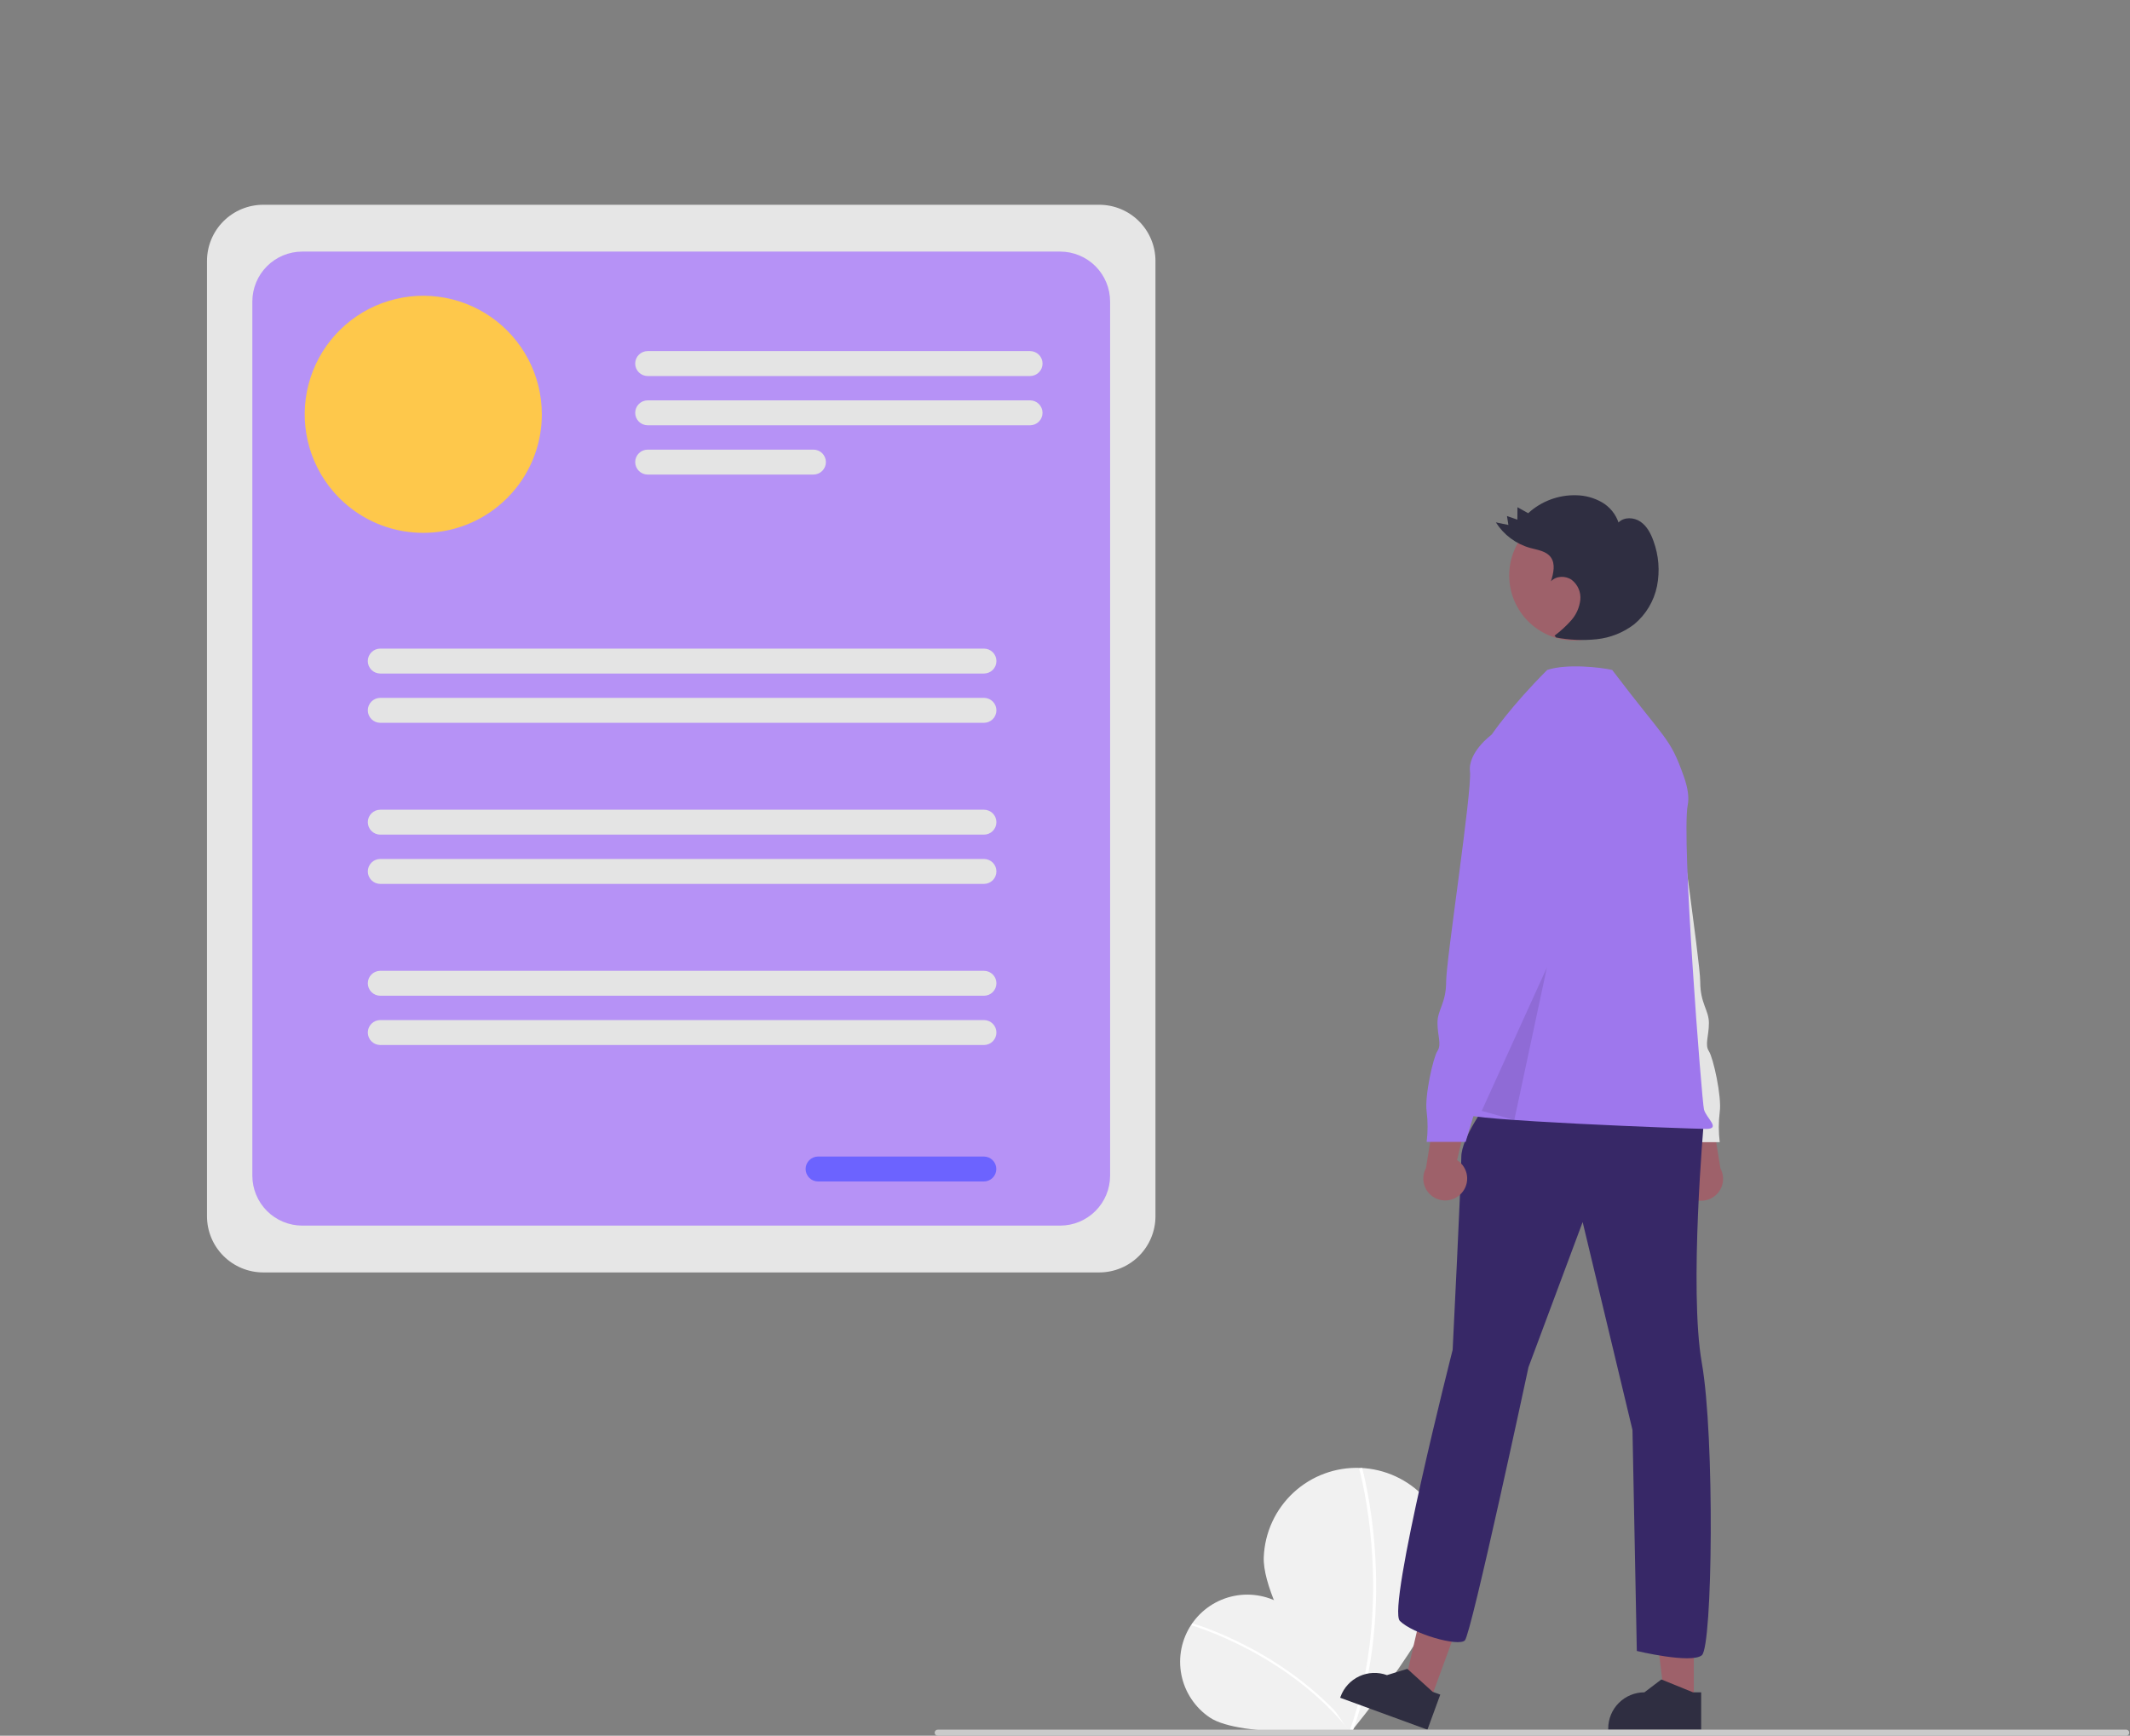 <svg xmlns="http://www.w3.org/2000/svg" width="146" height="119" viewBox="0 0 146 119" fill="none"><rect x="0" y="0" width="146" height="119" fill="#808080" stroke="none"/><g clip-path="url(#clip0_1130_35870)"><path d="M88.061 110.107C90.174 111.523 92.581 118.681 92.581 118.681C92.581 118.681 85.045 119.173 82.933 117.757C82.43 117.421 81.999 116.988 81.664 116.485C81.328 115.982 81.095 115.417 80.978 114.824C80.861 114.23 80.862 113.62 80.98 113.027C81.099 112.434 81.334 111.87 81.671 111.367C82.007 110.865 82.44 110.434 82.943 110.098C83.447 109.763 84.011 109.53 84.605 109.413C85.198 109.296 85.809 109.298 86.402 109.417C86.995 109.536 87.559 109.77 88.061 110.107V110.107Z" fill="#F1F1F1"></path><path d="M92.667 118.627L92.549 118.722C88.243 113.319 81.744 111.453 81.679 111.435L81.72 111.29C81.785 111.308 88.329 113.186 92.667 118.627Z" fill="white"></path><path d="M99.361 107.252C99.226 110.769 92.539 118.802 92.539 118.802C92.539 118.802 86.49 110.279 86.624 106.763C86.689 105.074 87.422 103.48 88.662 102.331C89.902 101.183 91.548 100.574 93.237 100.639C94.926 100.704 96.52 101.437 97.669 102.677C98.817 103.917 99.426 105.563 99.361 107.252Z" fill="#F1F1F1"></path><path d="M92.665 118.864L92.468 118.793C95.708 109.797 93.189 100.785 93.164 100.695L93.364 100.638C93.39 100.728 95.928 109.803 92.665 118.864Z" fill="white"></path><path d="M75.35 87.237H18.039C17.018 87.236 16.039 86.829 15.317 86.107C14.595 85.385 14.189 84.406 14.188 83.385V17.89C14.189 16.869 14.595 15.89 15.317 15.168C16.039 14.446 17.018 14.04 18.039 14.039H75.35C76.371 14.04 77.35 14.446 78.072 15.168C78.794 15.89 79.2 16.869 79.201 17.89V83.385C79.2 84.406 78.794 85.385 78.072 86.107C77.35 86.829 76.371 87.236 75.35 87.237Z" fill="#E6E6E6"></path><path d="M72.672 84.027H20.716C19.81 84.026 18.941 83.665 18.3 83.024C17.659 82.383 17.298 81.514 17.297 80.608V20.668C17.298 19.762 17.659 18.892 18.3 18.251C18.941 17.61 19.81 17.25 20.716 17.249H72.672C73.578 17.25 74.447 17.61 75.088 18.251C75.73 18.892 76.09 19.762 76.091 20.668V80.608C76.09 81.514 75.73 82.383 75.088 83.024C74.447 83.665 73.578 84.026 72.672 84.027Z" fill="#B692F6"></path><path d="M70.605 25.78H44.395C44.283 25.78 44.171 25.758 44.068 25.715C43.964 25.672 43.869 25.609 43.79 25.53C43.71 25.451 43.647 25.356 43.604 25.252C43.561 25.149 43.539 25.037 43.539 24.925C43.539 24.813 43.561 24.701 43.604 24.598C43.647 24.494 43.71 24.399 43.79 24.32C43.869 24.241 43.964 24.178 44.068 24.135C44.171 24.092 44.283 24.07 44.395 24.07H70.605C70.717 24.07 70.829 24.092 70.932 24.135C71.036 24.178 71.131 24.241 71.21 24.32C71.29 24.399 71.353 24.494 71.396 24.598C71.439 24.701 71.461 24.813 71.461 24.925C71.461 25.037 71.439 25.149 71.396 25.252C71.353 25.356 71.29 25.451 71.21 25.53C71.131 25.609 71.036 25.672 70.932 25.715C70.829 25.758 70.717 25.78 70.605 25.78Z" fill="#E4E4E4"></path><path d="M70.605 29.157H44.395C44.168 29.157 43.951 29.067 43.79 28.907C43.63 28.747 43.54 28.529 43.54 28.303C43.54 28.076 43.63 27.858 43.79 27.698C43.951 27.538 44.168 27.448 44.395 27.448H70.605C70.831 27.448 71.049 27.538 71.209 27.698C71.37 27.858 71.46 28.076 71.46 28.303C71.46 28.529 71.37 28.747 71.209 28.907C71.049 29.067 70.831 29.157 70.605 29.157Z" fill="#E4E4E4"></path><path d="M55.756 32.535H44.395C44.168 32.535 43.951 32.445 43.79 32.285C43.63 32.124 43.54 31.907 43.54 31.68C43.54 31.454 43.63 31.236 43.79 31.076C43.951 30.916 44.168 30.826 44.395 30.826H55.756C55.983 30.826 56.2 30.916 56.361 31.076C56.521 31.236 56.611 31.454 56.611 31.68C56.611 31.907 56.521 32.124 56.361 32.285C56.2 32.445 55.983 32.535 55.756 32.535Z" fill="#E4E4E4"></path><path d="M67.444 46.177H26.067C25.955 46.177 25.843 46.155 25.739 46.112C25.636 46.07 25.541 46.007 25.462 45.927C25.382 45.848 25.319 45.754 25.276 45.65C25.233 45.546 25.211 45.435 25.211 45.322C25.211 45.21 25.233 45.099 25.276 44.995C25.319 44.891 25.382 44.797 25.462 44.718C25.541 44.638 25.636 44.575 25.739 44.532C25.843 44.489 25.955 44.468 26.067 44.468H67.444C67.556 44.468 67.668 44.489 67.772 44.532C67.876 44.575 67.97 44.638 68.049 44.718C68.129 44.797 68.192 44.891 68.235 44.995C68.278 45.099 68.3 45.21 68.3 45.322C68.3 45.435 68.278 45.546 68.235 45.65C68.192 45.754 68.129 45.848 68.049 45.927C67.97 46.007 67.876 46.07 67.772 46.112C67.668 46.155 67.556 46.177 67.444 46.177Z" fill="#E4E4E4"></path><path d="M67.444 49.555H26.067C25.84 49.555 25.623 49.465 25.462 49.305C25.302 49.144 25.212 48.927 25.212 48.7C25.212 48.473 25.302 48.256 25.462 48.096C25.623 47.935 25.84 47.845 26.067 47.845H67.444C67.671 47.845 67.888 47.935 68.049 48.096C68.209 48.256 68.299 48.473 68.299 48.7C68.299 48.927 68.209 49.144 68.049 49.305C67.888 49.465 67.671 49.555 67.444 49.555Z" fill="#E4E4E4"></path><path d="M67.444 57.222H26.067C25.84 57.222 25.623 57.132 25.462 56.972C25.302 56.812 25.212 56.594 25.212 56.367C25.212 56.141 25.302 55.923 25.462 55.763C25.623 55.603 25.84 55.513 26.067 55.513H67.444C67.671 55.513 67.888 55.603 68.049 55.763C68.209 55.923 68.299 56.141 68.299 56.367C68.299 56.594 68.209 56.812 68.049 56.972C67.888 57.132 67.671 57.222 67.444 57.222Z" fill="#E4E4E4"></path><path d="M67.444 60.6H26.067C25.84 60.6 25.623 60.51 25.462 60.349C25.302 60.189 25.212 59.972 25.212 59.745C25.212 59.518 25.302 59.301 25.462 59.141C25.623 58.98 25.84 58.89 26.067 58.89H67.444C67.671 58.89 67.888 58.98 68.049 59.141C68.209 59.301 68.299 59.518 68.299 59.745C68.299 59.972 68.209 60.189 68.049 60.349C67.888 60.51 67.671 60.6 67.444 60.6Z" fill="#E4E4E4"></path><path d="M67.444 68.267H26.067C25.84 68.267 25.623 68.177 25.462 68.017C25.302 67.856 25.212 67.639 25.212 67.412C25.212 67.186 25.302 66.968 25.462 66.808C25.623 66.648 25.84 66.558 26.067 66.558H67.444C67.671 66.558 67.888 66.648 68.049 66.808C68.209 66.968 68.299 67.186 68.299 67.412C68.299 67.639 68.209 67.856 68.049 68.017C67.888 68.177 67.671 68.267 67.444 68.267Z" fill="#E4E4E4"></path><path d="M67.444 71.645H26.067C25.84 71.645 25.623 71.555 25.462 71.394C25.302 71.234 25.212 71.017 25.212 70.79C25.212 70.563 25.302 70.346 25.462 70.186C25.623 70.025 25.84 69.935 26.067 69.935H67.444C67.671 69.935 67.888 70.025 68.049 70.186C68.209 70.346 68.299 70.563 68.299 70.79C68.299 71.017 68.209 71.234 68.049 71.394C67.888 71.555 67.671 71.645 67.444 71.645Z" fill="#E4E4E4"></path><path d="M67.437 81.001H56.075C55.849 81.001 55.631 80.911 55.471 80.751C55.311 80.59 55.221 80.373 55.221 80.146C55.221 79.919 55.311 79.702 55.471 79.542C55.631 79.381 55.849 79.291 56.075 79.291H67.437C67.664 79.291 67.881 79.381 68.041 79.542C68.202 79.702 68.292 79.919 68.292 80.146C68.292 80.373 68.202 80.59 68.041 80.751C67.881 80.911 67.664 81.001 67.437 81.001Z" fill="#6C63FF"></path><path d="M37.14 28.403C37.142 30.238 36.52 32.021 35.377 33.457C35.007 33.924 34.586 34.349 34.122 34.722C32.855 35.751 31.306 36.372 29.68 36.504C29.458 36.523 29.235 36.532 29.01 36.532C28.564 36.532 28.12 36.495 27.68 36.422C27.525 36.398 27.373 36.368 27.221 36.333C26.957 36.275 26.697 36.202 26.441 36.115C25.609 35.839 24.828 35.429 24.129 34.902C23.942 34.763 23.763 34.614 23.588 34.458C23.375 34.268 23.173 34.067 22.983 33.854C22.933 33.798 22.882 33.741 22.834 33.684C21.983 32.688 21.385 31.501 21.092 30.225C20.799 28.949 20.818 27.621 21.148 26.354C21.479 25.086 22.11 23.918 22.99 22.947C23.869 21.977 24.97 21.233 26.198 20.78C27.427 20.326 28.747 20.176 30.045 20.343C31.344 20.509 32.584 20.987 33.658 21.736C34.733 22.484 35.61 23.482 36.217 24.642C36.823 25.803 37.139 27.093 37.14 28.403L37.14 28.403Z" fill="#FEC84B"></path><path d="M115.494 81.829C115.347 81.668 115.236 81.477 115.17 81.269C115.104 81.061 115.085 80.841 115.113 80.624C115.142 80.408 115.217 80.2 115.335 80.016C115.452 79.832 115.608 79.676 115.792 79.559L114.568 74.394L117.159 75.341L117.924 80.1C118.1 80.422 118.152 80.798 118.07 81.156C117.988 81.515 117.777 81.83 117.477 82.043C117.178 82.257 116.811 82.353 116.445 82.313C116.08 82.273 115.741 82.101 115.494 81.829Z" fill="#9E616A"></path><path d="M109.265 60.189L110.305 62.862C110.305 62.862 109.859 65.535 110.602 66.13C111.344 66.724 111.047 66.724 111.047 67.169C111.073 67.489 111.165 67.799 111.319 68.081C111.472 68.362 111.684 68.608 111.938 68.803C112.532 69.248 115.206 78.308 115.206 78.308H117.879C117.793 77.617 117.793 76.919 117.879 76.228C118.027 75.189 117.433 72.516 117.136 72.07C116.839 71.625 117.136 71.031 117.136 70.139C117.136 69.248 116.542 68.803 116.542 67.318C116.542 65.832 114.76 54.248 114.909 52.912C115.057 51.575 113.423 50.387 113.423 50.387H111.938L109.265 60.189Z" fill="#E4E4E4"></path><path d="M116.102 116.671H114.126L113.186 109.05L116.102 109.05L116.102 116.671Z" fill="#9E616A"></path><path d="M116.606 118.586L110.235 118.586V118.505C110.235 117.847 110.496 117.217 110.961 116.752C111.426 116.287 112.057 116.025 112.715 116.025H112.715L113.878 115.143L116.05 116.026L116.606 116.026L116.606 118.586Z" fill="#2F2E41"></path><path d="M98.028 116.614L96.173 115.935L97.908 108.456L100.646 109.458L98.028 116.614Z" fill="#9E616A"></path><path d="M97.843 118.586L91.861 116.397L91.888 116.321C92.114 115.704 92.576 115.201 93.173 114.924C93.769 114.647 94.451 114.619 95.069 114.845L95.069 114.845L96.465 114.415L98.201 115.99L98.723 116.181L97.843 118.586Z" fill="#2F2E41"></path><path d="M111.749 81.036C111.749 81.036 110.412 87.57 112.64 86.976C114.868 86.382 113.977 80.739 113.977 80.739L111.749 81.036Z" fill="#A0616A"></path><path d="M101.947 75.615C101.947 75.615 100.165 77.991 100.165 79.328C100.165 80.665 99.571 92.546 99.571 92.546C99.571 92.546 95.062 110.238 95.953 111.129C96.844 112.02 99.963 112.911 100.408 112.466C100.854 112.02 104.769 93.734 104.769 93.734L108.482 83.783L111.898 98.041L112.195 113.189C112.195 113.189 115.907 114.08 116.65 113.486C117.393 112.892 117.541 98.486 116.65 93.437C115.759 88.387 116.798 76.803 116.798 76.803L101.947 75.615Z" fill="#372867"></path><path d="M107.903 43.908C110.364 43.908 112.358 41.913 112.358 39.452C112.358 36.992 110.364 34.997 107.903 34.997C105.442 34.997 103.448 36.992 103.448 39.452C103.448 41.913 105.442 43.908 107.903 43.908Z" fill="#9E616A"></path><path d="M102.244 50.368C102.244 50.368 103.527 48.456 106.052 45.932C107.388 45.486 109.704 45.746 110.507 45.932C114.22 50.833 114.454 50.507 115.42 53.245C115.671 53.955 115.796 54.638 115.685 55.195C115.239 57.422 116.65 75.467 116.798 76.061C116.947 76.655 117.987 77.397 116.947 77.397C115.907 77.397 100.165 76.803 100.462 76.358C100.759 75.912 102.244 50.368 102.244 50.368Z" fill="#9E77ED"></path><path opacity="0.1" d="M101.564 76.162L106.031 66.333L103.798 76.786L101.564 76.162Z" fill="black"></path><path d="M106.555 43.58C106.972 43.269 107.356 42.917 107.701 42.528C108.048 42.135 108.264 41.645 108.322 41.125C108.348 40.866 108.307 40.604 108.204 40.365C108.101 40.125 107.939 39.916 107.733 39.756C107.309 39.456 106.662 39.474 106.31 39.855C106.48 39.305 106.635 38.657 106.29 38.195C105.977 37.776 105.392 37.704 104.886 37.566C103.911 37.294 103.073 36.67 102.534 35.813L103.392 35.991L103.296 35.379L104.008 35.626L104.014 34.774L104.748 35.185C105.647 34.361 106.831 33.919 108.05 33.955C108.665 33.965 109.267 34.13 109.801 34.435C110.336 34.745 110.741 35.237 110.941 35.821C111.319 35.429 111.993 35.459 112.443 35.766C112.893 36.072 113.158 36.585 113.339 37.099C113.699 38.083 113.782 39.148 113.581 40.176C113.374 41.208 112.818 42.136 112.008 42.806C111.263 43.374 110.376 43.727 109.445 43.825C108.517 43.922 107.58 43.882 106.664 43.707" fill="#2F2E41"></path><path d="M100.173 81.81C100.321 81.649 100.432 81.458 100.497 81.25C100.563 81.042 100.583 80.822 100.554 80.605C100.526 80.389 100.45 80.181 100.333 79.997C100.216 79.813 100.06 79.656 99.875 79.539L101.099 74.375L98.509 75.322L97.744 80.08C97.567 80.403 97.515 80.779 97.598 81.137C97.68 81.495 97.891 81.811 98.19 82.024C98.49 82.237 98.857 82.333 99.222 82.294C99.588 82.254 99.926 82.082 100.173 81.81V81.81Z" fill="#9E616A"></path><path d="M103.729 50.368H102.244C102.244 50.368 100.611 51.556 100.759 52.893C100.908 54.229 99.125 65.813 99.125 67.298C99.125 68.784 98.531 69.229 98.531 70.12C98.531 71.011 98.828 71.605 98.531 72.051C98.234 72.496 97.64 75.17 97.789 76.209C97.875 76.9 97.875 77.598 97.789 78.288H100.462C100.462 78.288 103.135 69.229 103.729 68.784C103.984 68.589 104.195 68.343 104.349 68.062C104.502 67.78 104.595 67.469 104.62 67.15C104.62 66.704 104.323 66.704 105.066 66.11C105.809 65.516 105.363 62.843 105.363 62.843L106.403 60.17L103.729 50.368Z" fill="#9E77ED"></path><path d="M145.741 119H64.274C64.247 119 64.22 118.995 64.195 118.984C64.169 118.974 64.147 118.959 64.127 118.939C64.108 118.92 64.093 118.897 64.082 118.872C64.072 118.847 64.066 118.82 64.066 118.792C64.066 118.765 64.072 118.738 64.082 118.713C64.093 118.688 64.108 118.665 64.127 118.645C64.147 118.626 64.169 118.611 64.195 118.6C64.22 118.59 64.247 118.585 64.274 118.585H145.741C145.768 118.585 145.796 118.59 145.821 118.6C145.846 118.611 145.869 118.626 145.888 118.645C145.908 118.665 145.923 118.688 145.934 118.713C145.944 118.738 145.949 118.765 145.949 118.792C145.949 118.82 145.944 118.847 145.934 118.872C145.923 118.897 145.908 118.92 145.888 118.939C145.869 118.959 145.846 118.974 145.821 118.984C145.796 118.995 145.768 119 145.741 119Z" fill="#CACACA"></path></g><defs><clipPath id="clip0_1130_35870"><rect width="145.949" height="119" fill="white"></rect></clipPath></defs></svg>